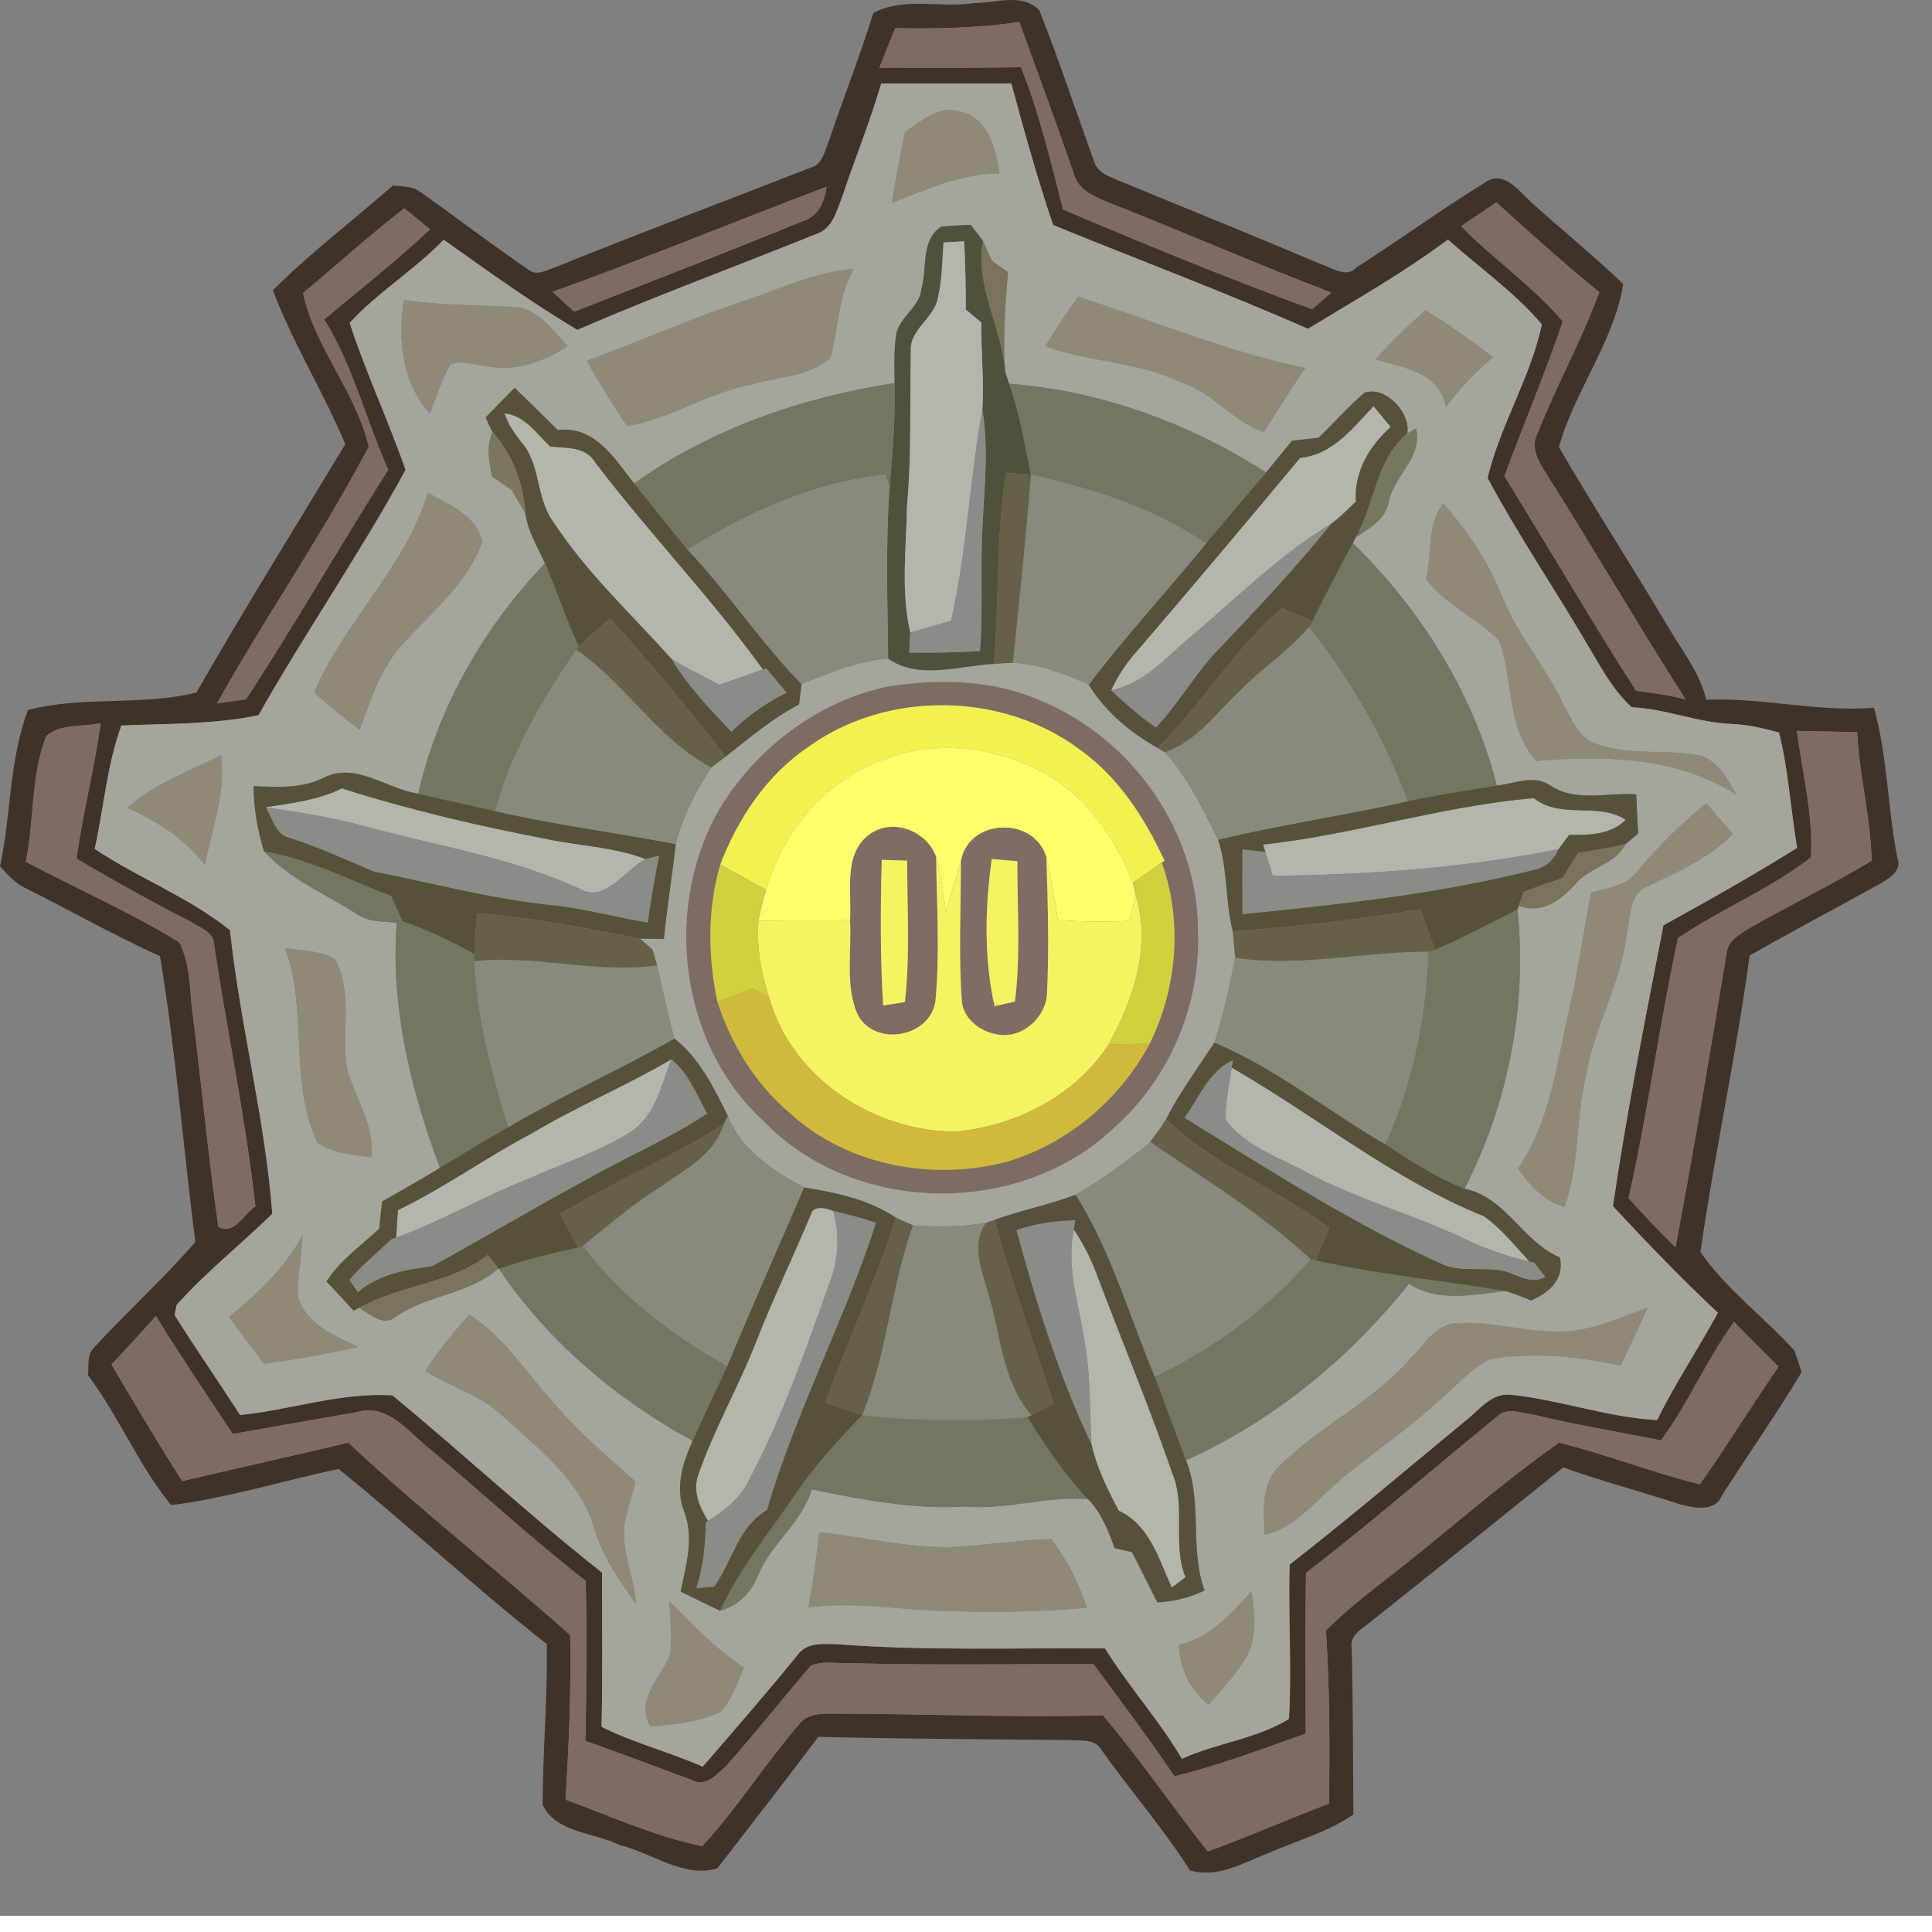 <ns0:svg xmlns:ns0="http://www.w3.org/2000/svg" version="1.1" id="Layer_1" x="0px" y="0px" width="256" height="256" viewBox="0 0 244.426 242.383" style="enable-background:new 0 0 244.426 242.383;" xml:space="preserve" preserveAspectRatio="xMinYMin meet">
<ns0:rect x="0" y="0" width="244.426" height="242.383" fill="#808080" stroke="none"/>
<ns0:style type="text/css">
	.st0{fill:#413228;}
	.st1{fill:#7C6C62;}
	.st2{fill:#A5A49D;}
	.st3{fill:#8F8A78;}
	.st4{fill:#524F3D;}
	.st5{fill:#B5B4AD;}
	.st6{fill:#78745B;}
	.st7{fill:#767463;}
	.st8{fill:#565239;}
	.st9{fill:#55513A;}
	.st10{fill:#8C8B85;}
	.st11{fill:#79765E;}
	.st12{fill:#7A765F;}
	.st13{fill:#8B897D;}
	.st14{fill:#656148;}
	.st15{fill:#F2F150;}
	.st16{fill:#FFFF6D;}
	.st17{fill:#7D6D62;}
	.st18{fill:#78745C;}
	.st19{fill:#F4F463;}
	.st20{fill:#D1D03E;}
	.st21{fill:#D1B93C;}
	.st22{fill:#55513D;}
	.st23{fill:#79755D;}
</ns0:style>
<ns0:g>
	<ns0:g id="_x23_413228ff">
		<ns0:path class="st0" d="M110.49,1.649c3.91-2.11,8.51-0.58,12.73-1.26c2.7,0.01,6.12-1.33,8.27,0.91c2.51,6.34,4.65,12.84,6.98,19.25    c0.36,1.15,1.53,1.65,2.55,2.09c9.04,3.71,18.09,7.39,27.09,11.19c1.08,0.44,2.47,1.13,3.47,0.03c5.45-3.49,10.69-7.31,16.2-10.71    c2.53-1.83,4.47,1.17,6.18,2.65c3.78,3.4,7.72,6.61,11.4,10.13c-1.18,7.33-6.16,13.53-8.14,20.63    c4.39,7.57,9.17,14.91,13.63,22.44c1.8,3.11,4.16,5.97,5.02,9.53c7.11-0.31,14.09,1.59,21.21,1.01    c1.75,6.21,1.71,12.77,2.99,19.09c0.53,1.36-0.87,2.37-1.85,2.97c-5.61,3.12-11.29,6.11-16.87,9.29    c-1.67,12.55-4.42,24.97-6.22,37.49c3.17,4.65,8.06,8.25,11.9,12.5c0.29,0.9,0.59,1.8,0.9,2.71c-3.17,5.3-6.73,10.37-10.06,15.57    c-0.87,2.16-3.46,1.63-5.24,1.18c-4.94-1.61-9.97-2.94-14.86-4.69c-8.03,6.46-16.06,12.93-24.13,19.34    c-1.11,0.99-2.96,1.74-2.63,3.56c0.17,7,0.16,14.01,0.21,21.02c-3.37,2.28-7.33,3.37-11.02,4.98c-3.09,1.21-6.23,3.1-9.65,2.08    c-3.38-5.32-7.55-10.09-11.19-15.23c-0.82-1.52-2.76-1.11-4.16-1.26c-10.56-0.1-21.12-0.15-31.68-0.4    c-4.18,5.6-8.5,11.1-12.77,16.63c-4.17,1.3-8.39-2-12.45-2.98c-3.19-1.6-7.96-1.48-9.65-5.06c0.02-6.78,0.63-13.55,0.53-20.33    c-9.03-7.08-17.43-14.94-26.34-22.16c-7.06,1.5-14.09,3.7-21.2,4.58c-4.1-5.04-6.61-11.22-10.51-16.44    c0.15-1.19-0.2-2.61,0.8-3.52c4.15-4.54,8.75-8.67,12.78-13.33c-1.54-12.04-2.48-24.2-4.47-36.16c-5.76-2.6-11.26-5.74-16.91-8.55    c-1.36-0.61-2.34-1.75-3.33-2.8c1.42-6.57,1.13-13.43,3.54-19.8c6.99-1.81,14.32-0.48,21.3-2.2    c6.07-10.59,12.54-20.96,18.84-31.42c-2.78-6.62-6.61-12.75-9.16-19.47c4.75-4.76,10.14-8.84,15.21-13.27    c1.17,0.18,2.51,0.05,3.5,0.86c4.53,3.2,8.93,6.6,13.52,9.72c1.07,1,2.42,0.11,3.56-0.26c10.73-4.33,21.57-8.4,32.36-12.61    c1.32-0.37,1.59-1.85,2.06-2.95C106.59,12.679,108.75,7.239,110.49,1.649 M113.26,3.559c-0.68,1.66-1.34,3.33-2,5    c5.96-0.01,11.94,0.05,17.91-0.06c2.32,5.81,3.77,11.95,5.32,18c10.41,4.43,20.89,8.74,31.52,12.62c0.8-0.71,1.61-1.4,2.43-2.1    c-9.27-3.54-18.36-7.52-27.59-11.16c-1.97-0.86-4.48-1.6-5.03-3.98c-2.23-6.39-4.54-12.75-6.86-19.1    C123.76,3.569,118.5,3.649,113.26,3.559 M111.49,10.559c-1.43,4.88-3.35,9.59-4.96,14.41c-0.69,1.73-1.22,3.98-3.22,4.62    c-10.07,4.08-20.3,7.82-30.27,12.15c-5.84-3.49-11.37-7.47-16.91-11.41c-3.68,3.83-8.3,6.61-11.89,10.52    c2.04,6.29,4.89,12.34,7.07,18.6c-5.77,10.58-12.67,20.54-18.61,31.04c-5.71,1.18-11.55,1.06-17.34,1.3    c-1.84,5.01-2.22,10.42-3.38,15.61c5.55,3.7,11.91,6.09,17.12,10.29c1.28,12.02,4.44,23.81,5.35,35.87    c-3.98,3.9-8.39,7.37-12.1,11.53c-0.07,0.32-0.2,0.96-0.26,1.28c2.67,4.27,5.56,8.41,8.29,12.65c6.44-0.65,12.73-2.88,19.26-2.49    c8.94,7.36,17.43,15.27,26.53,22.43c-0.01,6.5,0.08,13-0.06,19.51c4.11,2.07,8.59,3.18,12.79,5.04c4.07-4.7,8.15-9.39,12.07-14.21    c1.19-1.6,3.39-1.32,5.13-1.27c11.21,0.85,22.47,0.43,33.7,0.52c3,4.83,6.84,9.06,9.73,13.96c4.37-1.99,9.54-2.55,13.54-5.04    c0.38-6.5-0.11-13.02,0.09-19.53c7.53-5.87,14.81-12.06,22.18-18.14c1.73-1.3,3.25-3.57,5.69-3.35c6.27,0.61,12.3,2.87,18.62,3.21    c2.3-4.67,5.19-9.01,7.69-13.57c-4.61-4.32-8.98-8.87-13.28-13.48c1.74-11.91,4.09-23.74,6.39-35.55    c5.71-3.13,11.38-6.34,16.91-9.79c-0.82-4.85-1.09-9.81-2.29-14.59c-1.92-0.52-3.86-0.99-5.85-1.08    c-4.36-0.13-8.44-1.93-12.79-2.12c-2.53-2.32-4.08-5.41-5.82-8.3c-4.08-6.93-8.63-13.64-12.41-20.71    c1.59-6.67,5.45-12.73,6.87-19.42c-3.47-4.1-7.91-7.18-11.89-10.74c-5.61,4.2-11.73,7.66-17.71,11.29    c-10.62-4.68-21.5-8.74-32.23-13.13c-2.01-5.9-3.67-11.9-5.3-17.91C122.46,10.559,116.97,10.559,111.49,10.559 M69.9,36.919    c0.91,0.83,1.82,1.67,2.75,2.51c9.64-3.79,19.31-7.51,28.89-11.45c2.03-0.55,2.77-2.47,3.04-4.36    C93,28.009,81.55,32.739,69.9,36.919 M184.85,28.619c4.11,4.2,9.03,7.53,12.86,12.04c-2.23,6.61-4.96,13.04-7.38,19.58    c5.6,9.03,10.93,18.23,16.67,27.17c2.1,0.23,4.21,0.55,6.26,1.08c-6.03-9.38-11.61-19.06-17.59-28.48    c-0.94-1.52-2.13-3.33-1.16-5.14c2.37-6.07,5.59-11.78,7.82-17.91c-4.47-3.63-8.76-7.48-13.01-11.36    C187.82,26.609,186.33,27.609,184.85,28.619 M38.35,37.079c1.39,6.76,6.73,12.6,8.3,19.43c-5.85,11.13-13.07,21.52-19.21,32.5    c0.92-0.14,2.77-0.4,3.69-0.54c6.23-9.53,11.88-19.42,17.99-29.04c-2.82-6.28-4.45-13.14-8.1-19.02    c4.49-3.77,9.13-7.37,13.39-11.4c-1.09-0.89-2.17-1.77-3.26-2.66C46.76,29.769,42.6,33.479,38.35,37.079 M5.85,93.119    c-1.99,5.06-1.48,10.64-2.59,15.9c6.44,3.43,13.18,6.36,19.39,10.18c1.57,2.87,1.28,6.29,1.77,9.43    c1.11,8.86,1.93,17.76,3.21,26.59c2.03,1.08,3.23-1.66,4.68-2.6c-1.22-11.09-3.57-22.04-5.22-33.08    c-0.01-1.63-1.78-2.14-2.88-2.88c-4.92-2.53-9.76-5.2-14.52-8.02c0.77-5.76,2.27-11.38,3.04-17.14    C10.47,91.979,7.66,91.539,5.85,93.119 M227.33,92.469c0.69,5.3,2.09,10.63,1.78,16c-5.17,4.03-11.41,6.53-16.83,10.24    c-2.35,10.9-3.79,21.99-6.24,32.87c1.9,2.14,3.89,4.21,5.93,6.22c2.35-12.36,4.4-24.78,6.47-37.2c0.12-1.52,1.55-2.34,2.71-3.07    c5.16-2.97,10.54-5.56,15.64-8.63c-0.12-5.45-1.57-10.81-1.83-16.27C232.41,92.569,229.87,92.519,227.33,92.469 M14.11,172.629    c2.91,4.96,5.85,9.9,8.94,14.75c7-1.64,14.02-3.21,21.03-4.86c9.02,8.49,18.83,16.09,28.06,24.35c0.13,6.95-0.16,13.89-0.59,20.81    c5.7,2.08,11.36,4.69,17.3,5.88c4.41-4.78,7.9-10.34,12.13-15.27c0.94-1.36,2.63-1.53,4.15-1.49c11.47,0,22.94,0.52,34.41,0.21    c4.68,5.54,8.78,11.54,13.26,17.23c5.17-1.89,10.2-4.11,15.35-6.06c0.07-7.3,0.09-14.62-0.4-21.91c2.35-2.33,4.93-4.4,7.54-6.43    c7.39-5.67,14.33-11.99,21.96-17.32c6.01,1.49,11.8,3.78,17.82,5.27c3.42-4.9,6.56-9.98,9.95-14.89c-1.9-1.86-3.78-3.75-5.63-5.66    c-3.49,4.75-5.75,10.26-9.26,15c-5.44-1.11-10.92-2-16.32-3.31c-1.37-0.16-3.04-0.87-4.23,0.14    c-8.13,6.62-16.04,13.53-24.35,19.92c-0.12,6.78-0.03,13.56-0.04,20.34c-5.48,1.94-10.95,4-16.6,5.41    c-3.26-4.85-6.79-9.5-10.24-14.2c-10.4-0.03-20.81,0.17-31.21-0.14c-1.52,0.06-3.14-0.28-4.57,0.33    c-3.56,4.18-6.98,8.49-10.62,12.6c-1.15,1.05-2.59,2.81-4.33,1.91c-4.51-1.68-9.02-3.39-13.56-4.98    c0.12-6.75,0.23-13.51,0.03-20.27c-6.8-5.27-13.11-11.15-19.71-16.66c-2.69-2.13-5.33-5.86-9.24-4.67    c-5.23,0.92-10.46,1.82-15.69,2.76c-3.29-4.94-6.61-9.87-9.73-14.92C17.88,168.569,16.01,170.609,14.11,172.629z" />
	</ns0:g>
	<ns0:g id="_x23_7c6c62ff">
		<ns0:path class="st1" d="M113.26,3.559c5.24,0.09,10.5,0.01,15.7-0.78c2.32,6.35,4.63,12.71,6.86,19.1c0.55,2.38,3.06,3.12,5.03,3.98    c9.23,3.64,18.32,7.62,27.59,11.16c-0.82,0.7-1.63,1.39-2.43,2.1c-10.63-3.88-21.11-8.19-31.52-12.62c-1.55-6.05-3-12.19-5.32-18    c-5.97,0.11-11.95,0.05-17.91,0.06C111.92,6.889,112.58,5.219,113.26,3.559z" />
		<ns0:path class="st1" d="M69.9,36.919c11.65-4.18,23.1-8.91,34.68-13.3c-0.27,1.89-1.01,3.81-3.04,4.36    c-9.58,3.94-19.25,7.66-28.89,11.45C71.72,38.589,70.81,37.749,69.9,36.919z" />
		<ns0:path class="st1" d="M184.85,28.619c1.48-1.01,2.97-2.01,4.47-3.02c4.25,3.88,8.54,7.73,13.01,11.36    c-2.23,6.13-5.45,11.84-7.82,17.91c-0.97,1.81,0.22,3.62,1.16,5.14c5.98,9.42,11.56,19.1,17.59,28.48    c-2.05-0.53-4.16-0.85-6.26-1.08c-5.74-8.94-11.07-18.14-16.67-27.17c2.42-6.54,5.15-12.97,7.38-19.58    C193.88,36.149,188.96,32.819,184.85,28.619z" />
		<ns0:path class="st1" d="M38.35,37.079c4.25-3.6,8.41-7.31,12.8-10.73c1.09,0.89,2.17,1.77,3.26,2.66c-4.26,4.03-8.9,7.63-13.39,11.4    c3.65,5.88,5.28,12.74,8.1,19.02c-6.11,9.62-11.76,19.51-17.99,29.04c-0.92,0.14-2.77,0.4-3.69,0.54    c6.14-10.98,13.36-21.37,19.21-32.5C45.08,49.679,39.74,43.839,38.35,37.079z" />
		<ns0:path class="st1" d="M112.43,86.829c6.5-1,13.42-0.84,19.5,1.93c11.36,4.77,19.63,16.5,19.63,28.93    c0.4,9.27-3.5,18.57-10.39,24.79c-11.89,11.5-32.85,11.37-44.44-0.51c-10.98-9.98-12.96-27.71-5.34-40.25    C96.15,94.309,103.73,88.619,112.43,86.829 M102.18,94.549c-5.22,3.57-8.81,8.99-11.06,14.82c-1.64,5.64-1.57,11.66-0.36,17.38    c1.76,5.42,4.83,10.43,9.22,14.12c7.32,6.67,18.14,8.61,27.57,6.06c7.65-2.32,14.14-7.85,17.9-14.87    c3.47-7.03,4.2-15.52,1.53-22.93l0.35-0.24c-2.47-5.33-5.72-10.42-10.54-13.93C126.94,87.479,112.19,87.279,102.18,94.549z" />
		<ns0:path class="st1" d="M5.85,93.119c1.81-1.58,4.62-1.14,6.88-1.62c-0.77,5.76-2.27,11.38-3.04,17.14c4.76,2.82,9.6,5.49,14.52,8.02    c1.1,0.74,2.87,1.25,2.88,2.88c1.65,11.04,4,21.99,5.22,33.08c-1.45,0.94-2.65,3.68-4.68,2.6c-1.28-8.83-2.1-17.73-3.21-26.59    c-0.49-3.14-0.2-6.56-1.77-9.43c-6.21-3.82-12.95-6.75-19.39-10.18C4.37,103.759,3.86,98.179,5.85,93.119z" />
		<ns0:path class="st1" d="M227.33,92.469c2.54,0.05,5.08,0.1,7.63,0.16c0.26,5.46,1.71,10.82,1.83,16.27    c-5.1,3.07-10.48,5.66-15.64,8.63c-1.16,0.73-2.59,1.55-2.71,3.07c-2.07,12.42-4.12,24.84-6.47,37.2    c-2.04-2.01-4.03-4.08-5.93-6.22c2.45-10.88,3.89-21.97,6.24-32.87c5.42-3.71,11.66-6.21,16.83-10.24    C229.42,103.099,228.02,97.769,227.33,92.469z" />
		<ns0:path class="st1" d="M110.13,105.469c2.94-2,7.12-0.32,8.3,2.92c0.07,6.09,0.49,12.21-0.09,18.27c-0.69,4.63-7.69,5.82-9.85,1.68    c-1.6-3.74-0.71-7.97-0.95-11.92C107.8,112.759,106.6,107.919,110.13,105.469 M111.55,108.779c-0.16,6.14-0.2,12.29,0.18,18.43    c0.69-0.11,2.07-0.32,2.76-0.43c0.66-5.93,0.28-11.94,0.28-17.9C113.69,108.839,112.61,108.809,111.55,108.779z" />
		<ns0:path class="st1" d="M14.11,172.629c1.9-2.02,3.77-4.06,5.61-6.13c3.12,5.05,6.44,9.98,9.73,14.92    c5.23-0.94,10.46-1.84,15.69-2.76c3.91-1.19,6.55,2.54,9.24,4.67c6.6,5.51,12.91,11.39,19.71,16.66    c0.2,6.76,0.09,13.52-0.03,20.27c4.54,1.59,9.05,3.3,13.56,4.98c1.74,0.9,3.18-0.86,4.33-1.91c3.64-4.11,7.06-8.42,10.62-12.6    c1.43-0.61,3.05-0.27,4.57-0.33c10.4,0.31,20.81,0.11,31.21,0.14c3.45,4.7,6.98,9.35,10.24,14.2c5.65-1.41,11.12-3.47,16.6-5.41    c0.01-6.78-0.08-13.56,0.04-20.34c8.31-6.39,16.22-13.3,24.35-19.92c1.19-1.01,2.86-0.3,4.23-0.14c5.4,1.31,10.88,2.2,16.32,3.31    c3.51-4.74,5.77-10.25,9.26-15c1.85,1.91,3.73,3.8,5.63,5.66c-3.39,4.91-6.53,9.99-9.95,14.89c-6.02-1.49-11.81-3.78-17.82-5.27    c-7.63,5.33-14.57,11.65-21.96,17.32c-2.61,2.03-5.19,4.1-7.54,6.43c0.49,7.29,0.47,14.61,0.4,21.91    c-5.15,1.95-10.18,4.17-15.35,6.06c-4.48-5.69-8.58-11.69-13.26-17.23c-11.47,0.31-22.94-0.21-34.41-0.21    c-1.52-0.04-3.21,0.13-4.15,1.49c-4.23,4.93-7.72,10.49-12.13,15.27c-5.94-1.19-11.6-3.8-17.3-5.88    c0.43-6.92,0.72-13.86,0.59-20.81c-9.23-8.26-19.04-15.86-28.06-24.35c-7.01,1.65-14.03,3.22-21.03,4.86    C19.96,182.529,17.02,177.589,14.11,172.629z" />
	</ns0:g>
	<ns0:g id="_x23_a5a49dff">
		<ns0:path class="st2" d="M111.49,10.559c5.48,0,10.97,0,16.45,0c1.63,6.01,3.29,12.01,5.3,17.91c10.73,4.39,21.61,8.45,32.23,13.13    c5.98-3.63,12.1-7.09,17.71-11.29c3.98,3.56,8.42,6.64,11.89,10.74c-1.42,6.69-5.28,12.75-6.87,19.42    c3.78,7.07,8.33,13.78,12.41,20.71c1.74,2.89,3.29,5.98,5.82,8.3c4.35,0.19,8.43,1.99,12.79,2.12c1.99,0.09,3.93,0.56,5.85,1.08    c1.2,4.78,1.47,9.74,2.29,14.59c-5.53,3.45-11.2,6.66-16.91,9.79c-2.3,11.81-4.65,23.64-6.39,35.55    c4.3,4.61,8.67,9.16,13.28,13.48c-2.5,4.56-5.39,8.9-7.69,13.57c-6.32-0.34-12.35-2.6-18.62-3.21c-2.44-0.22-3.96,2.05-5.69,3.35    c-7.37,6.08-14.65,12.27-22.18,18.14c-0.2,6.51,0.29,13.03-0.09,19.53c-4,2.49-9.17,3.05-13.54,5.04    c-2.89-4.9-6.73-9.13-9.73-13.96c-11.23-0.09-22.49,0.33-33.7-0.52c-1.74-0.05-3.94-0.33-5.13,1.27c-3.92,4.82-8,9.51-12.07,14.21    c-4.2-1.86-8.68-2.97-12.79-5.04c0.14-6.51,0.05-13.01,0.06-19.51c-9.1-7.16-17.59-15.07-26.53-22.43    c-6.53-0.39-12.82,1.84-19.26,2.49c-2.73-4.24-5.62-8.38-8.29-12.65c0.06-0.32,0.19-0.96,0.26-1.28    c3.71-4.16,8.12-7.63,12.1-11.53c-0.91-12.06-4.07-23.85-5.35-35.87c-5.21-4.2-11.57-6.59-17.12-10.29    c1.16-5.19,1.54-10.6,3.38-15.61c5.79-0.24,11.63-0.12,17.34-1.3c5.94-10.5,12.84-20.46,18.61-31.04    c-2.18-6.26-5.03-12.31-7.07-18.6c3.59-3.91,8.21-6.69,11.89-10.52c5.54,3.94,11.07,7.92,16.91,11.41    c9.97-4.33,20.2-8.07,30.27-12.15c2-0.64,2.53-2.89,3.22-4.62C108.14,20.149,110.06,15.439,111.49,10.559 M114.49,16.699    c-0.6,2.97-1.18,5.94-1.65,8.94c4.41-1.62,8.79-3.75,13.6-3.68c-0.39-3.1-1.43-7.02-4.93-7.83    C118.82,13.199,116.57,15.359,114.49,16.699 M116.58,36.539c-0.23,2.44-3.03,3.64-3.24,6.09c-0.26,1.93-0.17,3.88-0.16,5.83    c-11.74,1.81-23.24,5.77-32.96,12.71c-2.47-3.17-4.96-7.33-9.65-6.76c-1.82-1.79-3.63-3.59-5.46-5.35    c-1.23,1.25-2.44,2.5-3.67,3.74c0.25,0.62,0.54,1.24,0.87,1.85c-0.82,1.83-0.45,3.77-0.06,5.64c0.83,0.56,1.66,1.13,2.49,1.7    c0.57,0.99,1.14,1.97,1.73,2.95c0.29,2.29,1.56,4.26,2.48,6.32c-7.72,8.05-13.57,18.26-16.04,29.16    c-3.96-0.59-7.86-4.04-11.88-2.06c-2.78,1.42-5.93,1.24-8.95,1.09c0.01,2.81,0.5,5.58,1.32,8.26c3.26,3.56,7.8,5.39,11.79,7.96    c1.44,1.05,3.31,0.85,5,1.09c-0.8,10.63,1.77,21.1,5.46,30.99c-2.41,1.47-4.85,2.88-7.31,4.26c-0.13,1.14-0.25,2.28-0.36,3.43    c-2.28,2.17-4.97,3.98-6.67,6.69c1.15,1.22,2.28,2.44,3.42,3.68c0.18-0.09,0.56-0.27,0.74-0.36c1.26,0.81,3.01,2.41,4.55,1.18    c3.99-2.83,9.28-2.84,13.05-6.15l0.04,0.05c6.18,9.15,14.85,16.5,24.52,21.77c-1.27,2.76-2.23,5.92-1.09,8.89    c1.31,3.33,0.26,6.83-0.43,10.17c1.65,0.83,3.32,1.63,4.99,2.43c2.29-0.63,3.95-2.29,4.81-4.49c1.65-4.03,5.53-6.64,6.8-10.86    c6.41,1.3,12.87,2.56,19.45,2.16c5.22,0.48,10.29-1.41,15.51-0.91c1.67,1.71,2.55,3.96,3.34,6.17c0.55,0.13,1.66,0.38,2.21,0.51    c1.07,2.12,2.14,4.24,3.2,6.36c2.07-0.12,4.1-0.59,5.97-1.51c-1.92-5.36-0.23-11.23-2.34-16.47c11.09-5,20.63-12.87,28.21-22.33    c3.69,2.4,8.15,1.36,12.22,0.92c1.09,0.3,2.15,0.75,3.21,1.19c2.33-1,4.25-2.68,3.66-5.45c-4.72-1.96-6.8-7.62-12.07-8.68    c5.56-10.8,7.97-23.24,6.7-35.34l0.16-0.46c2.94,1.11,5.32-0.72,7.2-2.78c1.77-2.12,5.06-2.45,6.31-5.03    c0.4-0.33,1.2-0.99,1.6-1.32c-0.1-1.66-0.18-3.32-0.24-4.97c-3.57-0.27-7.57,1.01-10.77-1.06c-2.09-1.52-4.59-0.3-6.87-0.05    c-2.94-11.67-9.64-22.3-18.21-30.68c0.09-0.19,0.28-0.55,0.37-0.73c1.77-1.14,3.82-2.32,4.2-4.59c0.7-3.32,4.27-5.51,3.43-9.2    l-1.12,0.65c0.47-2.58-2.69-6.03-5.39-5.17c-2.08,1.76-3.86,3.83-5.83,5.71c-1.13,0.12-2.25,0.25-3.36,0.38    c-1.1,1.33-2.19,2.67-3.28,4.01c-9.74-6.25-20.96-10.35-32.52-11.23c-0.13-0.38-0.37-1.13-0.49-1.51    c-0.29-4.2-0.01-8.41,0.36-12.59c-0.51-0.36-1.53-1.08-2.04-1.45c-0.37-0.83-0.75-1.67-1.12-2.5c-0.39-0.5-1.16-1.52-1.55-2.03    c-1.26,0.03-2.5,0.1-3.73,0.22C116.45,30.339,117.34,33.939,116.58,36.539 M93.85,38.179c-6.65,2.18-13.03,5.06-19.6,7.47    c1.56,2.83,3.27,5.57,5.08,8.25c5.55-0.96,10.33-4.24,15.86-5.28c3.29-0.98,7.19-0.94,9.86-3.33c1.02-3.74,0.97-7.8,2.97-11.27    C103.03,34.419,98.52,36.619,93.85,38.179 M51.07,37.969c-0.74,5.03-0.22,10.42,3.31,14.37c0.8-2.07,1.47-4.21,2.54-6.17    c1.34-0.72,2.93,0.03,4.37,0.08c3.68,0.91,7.46-0.44,10.52-2.46c-1.88-2-3.7-4.74-6.69-4.96    C60.43,38.599,55.73,38.629,51.07,37.969 M136.39,37.529c-1.47,2.04-2.85,4.14-4.13,6.29c5.56,2.04,11.7,1.88,17.09,4.55    c4.06,1.21,6.59,5,10.57,6.31c1.66-2.76,3.42-5.45,5.22-8.12C155.26,44.509,145.96,40.599,136.39,37.529 M174.01,45.479    c3.58,1.01,8.05,1.62,8.93,5.99c1.74-2.32,3.75-4.43,5.97-6.29c-2.76-2.11-5.61-4.11-8.58-5.92    C178.12,41.219,176,43.289,174.01,45.479 M39.75,87.619c1.83,1.65,3.74,3.22,5.73,4.69c1.48-3.77,2.65-7.82,5.49-10.85    c3.65-4.03,8.16-7.61,10.05-12.91c-0.71-3.35-4.24-4.7-6.9-6.22C51.29,71.839,43.54,78.599,39.75,87.619 M180.41,73.259    c2.48,3.31,6.46,4.91,9.28,7.83c1.78,5,0.88,10.89,4.63,15.19c8.52-0.75,17.94-0.53,25.34,4.26c-1.09-1.99-2.28-4.27-4.62-4.98    c-4.4-0.81-9.04,0.09-13.29-1.51c-2.19-0.83-2.96-3.25-4.05-5.1c-2.18-4.68-5.69-8.59-7.61-13.4c-1.75-4.36-4.35-8.34-7.49-11.82    C180.49,66.219,181.19,70.169,180.41,73.259 M16.1,102.209c3.76,1.68,7.29,3.9,9.83,7.22c0.86-4.61,2.7-9.12,2.03-13.89    C23.93,97.599,19.52,99.139,16.1,102.209 M207,110.399c-1.34,1.8-3.74,1.92-5.7,2.55c-0.97,4.9-1.62,9.86-2.76,14.73    c-1.62,6.86-2.35,14.19-6.48,20.13c1.43,2.18,3.27,4.14,5.87,4.85c1.95-5.37,1.39-11.21,2.74-16.71    c1.05-6.07,4.37-11.49,5.1-17.63c0.53-2.2,0.22-5.3,2.81-6.24c3.77-1.82,7.67-3.53,10.65-6.58c-1.13-1.29-2.25-2.58-3.36-3.86    C212.62,104.249,209.67,107.199,207,110.399 M36.04,119.919c2.99,7.96,0.45,16.93,4.14,24.69c1.99,1.34,4.47,1.5,6.79,1.8    c0.51-4.19-2.24-7.66-3.13-11.56c-0.59-4.47,0.77-9.27-1.41-13.46C40.56,120.189,38.16,120.329,36.04,119.919 M28.99,166.579    c1.41,2.02,2.89,4.01,4.42,5.95c3.99-0.51,7.96-1.24,11.89-2.12c-2.98-1.47-6.71-2.88-7.61-6.48c-0.04-2.56,0.45-5.09,0.6-7.64    C36,160.399,32.64,163.679,28.99,166.579 M197.17,168.459c-4.37,0.05-8.63-1.37-12.99-1.05c-2.65,0.16-4,2.8-5.73,4.43    c-4.68,5.49-11.46,8.51-16.52,13.58c-2.43,2.21-2.06,5.79-1.92,8.76c2.86-0.69,5.04-2.71,7.09-4.7    c4.59-4.47,10.12-7.82,14.83-12.16c2.15-1.82,4.02-4.1,6.59-5.35c5.46-0.92,11.11-0.39,16.51,0.8c1.16-2.44,2.31-4.88,3.43-7.34    C204.8,166.749,201.15,168.529,197.17,168.459 M53.8,173.439c3.19,2.08,7.07,3.04,9.84,5.75c4.52,4.14,9.88,8.16,11.6,14.34    c1.05,3.48,3.17,6.47,5.22,9.43c-0.21-3.77-2.32-7.48-1.2-11.26c0.33-1.42,0.75-2.82,1.17-4.21c-3.51-3.2-7.21-6.22-10.26-9.89    c-3.57-3.79-6.3-8.48-10.81-11.27C57.36,168.579,55.43,170.909,53.8,173.439 M103.66,193.869c-0.37,3.18-0.8,6.35-1.38,9.49    c5.95-0.8,11.89,0.39,17.86,0.46c5.78,0.23,11.57,0.08,17.34-0.41c-0.94-3.18-2.55-6.08-4.51-8.74    c-3.61,0.21-7.19,0.63-10.79,0.95C115.94,196.179,109.82,194.469,103.66,193.869 M149.13,208.079c0.14,2.99,1.4,5.73,3.77,7.59    c1.76-2.05,3.68-4.01,4.97-6.4c1.17-2.47,0.88-5.31,0.46-7.93C155.73,204.179,153.09,207.229,149.13,208.079 M84.8,209.299    c-1.2,2.98-4.44,5.71-2.53,9.15c3-0.3,6.11-0.55,8.88-1.87c1.49-1.55,2.1-3.68,2.96-5.6c-3.54-2.34-6.48-5.42-9.43-8.44    C84.79,204.779,85.06,207.039,84.8,209.299z" />
		<ns0:path class="st2" d="M101.41,86.549c3.53-1.41,7.1-2.95,10.96-3.22c3.94,2.73,8.98,0.87,13.38,0.67c0.79-0.07,1.58-0.12,2.39-0.14    c3.36,0.18,6.56,1.37,9.6,2.77c2.11,3.43,5.24,6.03,8.72,8l0.88,0.54c2.96,3.2,4.82,7.21,6.76,11.07    c1.26,3.73,0.88,7.77,1.86,11.58c0.08,0.84,0.24,2.51,0.31,3.35c-0.72,3.61-1.52,7.22-2.62,10.73c-2.1,3.2-4.39,6.28-6.12,9.69    c-0.62,0.99-1.31,1.94-2.01,2.87c-2.94,2.5-6.11,4.74-9.44,6.7c-3.34,1.26-6.86,1.94-10.22,3.16l-1.1,0.37    c-3.06,0.54-6.18,0.56-9.26,0.33c-0.53-0.24-1.61-0.72-2.15-0.96c-3.47-2.33-7.56-3.17-11.62-3.83c-3.89-2.11-7.95-4.73-9.64-9.04    c-1.78-3.56-3.56-7.28-6.76-9.8c-0.85-3.06-1.45-6.17-2.2-9.25c-0.14-0.5-0.43-1.49-0.57-1.99c-0.4-0.35-1.19-1.04-1.59-1.39    c0.75,0.01,2.26,0.03,3.02,0.03c0.41-4.01,1.04-8,1.51-12c0.85-3.49,2.58-6.68,4.49-9.69c0.45-0.35,1.36-1.03,1.81-1.37    c3-2.34,5.89-4.85,9.29-6.6C101.17,88.479,101.33,87.199,101.41,86.549 M112.43,86.829c-8.7,1.79-16.28,7.48-21.04,14.89    c-7.62,12.54-5.64,30.27,5.34,40.25c11.59,11.88,32.55,12.01,44.44,0.51c6.89-6.22,10.79-15.52,10.39-24.79    c0-12.43-8.27-24.16-19.63-28.93C125.85,85.989,118.93,85.829,112.43,86.829z" />
	</ns0:g>
	<ns0:g id="_x23_8f8a78ff">
		<ns0:path class="st3" d="M114.49,16.699c2.08-1.34,4.33-3.5,7.02-2.57c3.5,0.81,4.54,4.73,4.93,7.83c-4.81-0.07-9.19,2.06-13.6,3.68    C113.31,22.639,113.89,19.669,114.49,16.699z" />
		<ns0:path class="st3" d="M93.85,38.179c4.67-1.56,9.18-3.76,14.17-4.16c-2,3.47-1.95,7.53-2.97,11.27c-2.67,2.39-6.57,2.35-9.86,3.33    c-5.53,1.04-10.31,4.32-15.86,5.28c-1.81-2.68-3.52-5.42-5.08-8.25C80.82,43.239,87.2,40.359,93.85,38.179z" />
		<ns0:path class="st3" d="M51.07,37.969c4.66,0.66,9.36,0.63,14.05,0.86c2.99,0.22,4.81,2.96,6.69,4.96    c-3.06,2.02-6.84,3.37-10.52,2.46c-1.44-0.05-3.03-0.8-4.37-0.08c-1.07,1.96-1.74,4.1-2.54,6.17    C50.85,48.389,50.33,42.999,51.07,37.969z" />
		<ns0:path class="st3" d="M136.39,37.529c9.57,3.07,18.87,6.98,28.75,9.03c-1.8,2.67-3.56,5.36-5.22,8.12    c-3.98-1.31-6.51-5.1-10.57-6.31c-5.39-2.67-11.53-2.51-17.09-4.55C133.54,41.669,134.92,39.569,136.39,37.529z" />
		<ns0:path class="st3" d="M174.01,45.479c1.99-2.19,4.11-4.26,6.32-6.22c2.97,1.81,5.82,3.81,8.58,5.92c-2.22,1.86-4.23,3.97-5.97,6.29    C182.06,47.099,177.59,46.489,174.01,45.479z" />
		<ns0:path class="st3" d="M39.75,87.619c3.79-9.02,11.54-15.78,14.37-25.29c2.66,1.52,6.19,2.87,6.9,6.22    c-1.89,5.3-6.4,8.88-10.05,12.91c-2.84,3.03-4.01,7.08-5.49,10.85C43.49,90.839,41.58,89.269,39.75,87.619z" />
		<ns0:path class="st3" d="M180.41,73.259c0.78-3.09,0.08-7.04,2.19-9.53c3.14,3.48,5.74,7.46,7.49,11.82c1.92,4.81,5.43,8.72,7.61,13.4    c1.09,1.85,1.86,4.27,4.05,5.1c4.25,1.6,8.89,0.7,13.29,1.51c2.34,0.71,3.53,2.99,4.62,4.98c-7.4-4.79-16.82-5.01-25.34-4.26    c-3.75-4.3-2.85-10.19-4.63-15.19C186.87,78.169,182.89,76.569,180.41,73.259z" />
		<ns0:path class="st3" d="M16.1,102.209c3.42-3.07,7.83-4.61,11.86-6.67c0.67,4.77-1.17,9.28-2.03,13.89    C23.39,106.109,19.86,103.889,16.1,102.209z" />
		<ns0:path class="st3" d="M207,110.399c2.67-3.2,5.62-6.15,8.87-8.76c1.11,1.28,2.23,2.57,3.36,3.86c-2.98,3.05-6.88,4.76-10.65,6.58    c-2.59,0.94-2.28,4.04-2.81,6.24c-0.73,6.14-4.05,11.56-5.1,17.63c-1.35,5.5-0.79,11.34-2.74,16.71c-2.6-0.71-4.44-2.67-5.87-4.85    c4.13-5.94,4.86-13.27,6.48-20.13c1.14-4.87,1.79-9.83,2.76-14.73C203.26,112.319,205.66,112.199,207,110.399z" />
		<ns0:path class="st3" d="M36.04,119.919c2.12,0.41,4.52,0.27,6.39,1.47c2.18,4.19,0.82,8.99,1.41,13.46c0.89,3.9,3.64,7.37,3.13,11.56    c-2.32-0.3-4.8-0.46-6.79-1.8C36.49,136.849,39.03,127.879,36.04,119.919z" />
		<ns0:path class="st3" d="M28.99,166.579c3.65-2.9,7.01-6.18,9.3-10.29c-0.15,2.55-0.64,5.08-0.6,7.64c0.9,3.6,4.63,5.01,7.61,6.48    c-3.93,0.88-7.9,1.61-11.89,2.12C31.88,170.589,30.4,168.599,28.99,166.579z" />
		<ns0:path class="st3" d="M197.17,168.459c3.98,0.07,7.63-1.71,11.29-3.03c-1.12,2.46-2.27,4.9-3.43,7.34    c-5.4-1.19-11.05-1.72-16.51-0.8c-2.57,1.25-4.44,3.53-6.59,5.35c-4.71,4.34-10.24,7.69-14.83,12.16    c-2.05,1.99-4.23,4.01-7.09,4.7c-0.14-2.97-0.51-6.55,1.92-8.76c5.06-5.07,11.84-8.09,16.52-13.58c1.73-1.63,3.08-4.27,5.73-4.43    C188.54,167.089,192.8,168.509,197.17,168.459z" />
		<ns0:path class="st3" d="M53.8,173.439c1.63-2.53,3.56-4.86,5.56-7.11c4.51,2.79,7.24,7.48,10.81,11.27    c3.05,3.67,6.75,6.69,10.26,9.89c-0.42,1.39-0.84,2.79-1.17,4.21c-1.12,3.78,0.99,7.49,1.2,11.26c-2.05-2.96-4.17-5.95-5.22-9.43    c-1.72-6.18-7.08-10.2-11.6-14.34C60.87,176.479,56.99,175.519,53.8,173.439z" />
		<ns0:path class="st3" d="M103.66,193.869c6.16,0.6,12.28,2.31,18.52,1.75c3.6-0.32,7.18-0.74,10.79-0.95    c1.96,2.66,3.57,5.56,4.51,8.74c-5.77,0.49-11.56,0.64-17.34,0.41c-5.97-0.07-11.91-1.26-17.86-0.46    C102.86,200.219,103.29,197.049,103.66,193.869z" />
		<ns0:path class="st3" d="M149.13,208.079c3.96-0.85,6.6-3.9,9.2-6.74c0.42,2.62,0.71,5.46-0.46,7.93c-1.29,2.39-3.21,4.35-4.97,6.4    C150.53,213.809,149.27,211.069,149.13,208.079z" />
		<ns0:path class="st3" d="M84.8,209.299c0.26-2.26-0.01-4.52-0.12-6.76c2.95,3.02,5.89,6.1,9.43,8.44c-0.86,1.92-1.47,4.05-2.96,5.6    c-2.77,1.32-5.88,1.57-8.88,1.87C80.36,215.009,83.6,212.279,84.8,209.299z" />
	</ns0:g>
	<ns0:g id="_x23_524f3dff">
		<ns0:path class="st4" d="M116.58,36.539c0.76-2.6-0.13-6.2,2.51-7.86c1.23-0.12,2.47-0.19,3.73-0.22c0.39,0.51,1.16,1.53,1.55,2.03    c-1.06,5.78,2.39,10.88,2.8,16.54c0.12,0.38,0.36,1.13,0.49,1.51c1.36,3.72,1.97,7.64,2.77,11.51c-1.06-0.09-2.12-0.17-3.16-0.25    c-1.25,8.01-0.86,16.14-1.52,24.2c-4.4,0.2-9.44,2.06-13.38-0.67c-0.09-7.24-0.34-14.49,0.18-21.73    c0.39-4.37,0.73-8.75,0.63-13.14c-0.01-1.95-0.1-3.9,0.16-5.83C113.55,40.179,116.35,38.979,116.58,36.539 M119.37,30.669    c-0.18,2.36-0.17,4.75-0.72,7.06c-0.49,2.57-3.6,3.94-3.42,6.72c-0.14,6.51,0.11,13.04-0.48,19.55    c-0.09,5.33-0.8,10.76,0.41,16.02c-0.04,0.63-0.1,1.9-0.14,2.54c2.99,0.05,5.98-0.01,8.96-0.19c0.42-5.25,0.02-10.51,0.32-15.77    c0.23-4.91,0.81-9.86-0.02-14.75c0.25-3.67-0.19-7.36-0.12-11.04c-0.49-0.41-1.47-1.24-1.97-1.65c0-2.88-0.06-5.76-0.21-8.63    C121.33,30.569,120.02,30.639,119.37,30.669z" />
	</ns0:g>
	<ns0:g id="_x23_b5b4adff">
		<ns0:path class="st5" d="M119.37,30.669c0.65-0.03,1.96-0.1,2.61-0.14c0.15,2.87,0.21,5.75,0.21,8.63c0.5,0.41,1.48,1.24,1.97,1.65    c-0.07,3.68,0.37,7.37,0.12,11.04c-1.61,8.86-1.94,17.9-3.96,26.69c-1.72,0.49-3.45,0.98-5.16,1.48    c-1.21-5.26-0.5-10.69-0.41-16.02c0.59-6.51,0.34-13.04,0.48-19.55c-0.18-2.78,2.93-4.15,3.42-6.72    C119.2,35.419,119.19,33.029,119.37,30.669z" />
		<ns0:path class="st5" d="M164.48,57.929c4.1-0.41,6.68-3.76,9.29-6.55c0.72,0.88,1.44,1.76,2.18,2.64c-2.72,2.44-4.66,5.67-4.41,9.44    c-1.03,0.97-2,2.01-3.15,2.82c-6.44,3.88-11.78,9.23-17.49,14.05c-3.2,2.63-6.05,6.16-10.32,6.99c0.86-1.86,1.99-3.57,3.38-5.08    C150.86,74.189,157.69,66.089,164.48,57.929z" />
		<ns0:path class="st5" d="M63.83,52.299c2.56,0.26,4.05,2.55,5.77,4.19c1.99,0.22,4.48-0.04,5.68,1.98    c6.8,8.97,14.67,17.08,21.24,26.23c-1.84,0.64-3.67,1.28-5.5,1.93c-2.03-1.05-4.08-2.08-6.04-3.24    c-5.12-5.7-10.84-10.99-15.05-17.46c-2.16-3.01-1.5-7.21-4-10.02C65.07,54.809,64.26,53.649,63.83,52.299z" />
		<ns0:path class="st5" d="M33.6,102.129c3.28-0.53,6.63-0.88,9.65-2.39c8.57,2.73,17.34,4.77,26.17,6.46    c4.08,0.84,8.34,0.97,12.26,2.49c-2.7,1.34-5.08,5.67-8.41,3.73c-8.61-3.97-18.03-5.39-27.09-7.88    C42.05,103.409,37.82,102.759,33.6,102.129z" />
		<ns0:path class="st5" d="M159.8,106.849c11.53-1.25,22.69-4.9,34.26-5.87c3.45,2.73,8.09,0.43,11.62,2.74    c-1.93,1.91-4.62,1.93-7.16,1.91c-0.33,0.45-1.01,1.36-1.35,1.81c-11.89,2.39-24.03,3.22-36.14,3.37    c-0.32-1.01-0.63-2.02-0.94-3.02L159.8,106.849z" />
		<ns0:path class="st5" d="M67.22,143.419c5.75-3.44,11.95-6.02,17.72-9.4c-1.26,3.23-2.02,7.12-5.13,9.16    c-4.04,2.58-8.67,4.01-13.01,5.98c-5.66,2.24-10.95,5.32-16.67,7.41c0.06-1.16,0.13-2.32,0.21-3.47    C56.19,150.279,61.48,146.439,67.22,143.419z" />
		<ns0:path class="st5" d="M155.02,141.639c0.05-2.22,0.47-4.4,0.8-6.58c10.72,6.18,20.46,14.18,31.99,18.85    c2.17,1.59,3.88,3.72,5.7,5.7c-2.88-0.65-5.66-1.66-8.32-2.92c-6.49-3.08-13.47-4.96-19.82-8.33    C161.79,146.399,157.53,145.039,155.02,141.639z" />
		<ns0:path class="st5" d="M102.57,153.679c0.3-1.28,1.99-0.83,2.85-0.47c0.85,3.02,0.66,6.22-0.48,9.14c-3,8.42-5.95,16.93-10.15,24.85    c-1.07,2.31-3.11,3.89-5.2,5.23c-1.11-1.75-1.99-3.8-1.24-5.87c1.96-5.71,5.02-10.97,7.22-16.59    C97.72,164.459,100.29,159.139,102.57,153.679z" />
		<ns0:path class="st5" d="M137.34,170.579c-0.63-5-2.57-9.96-1.47-15.03c1.11,1.69,2.07,3.49,2.78,5.4c3.22,8.51,6.73,16.92,9.7,25.53    c1.71,4.18-0.05,8.87,1.63,13.07c-0.44,0.33-1.31,0.98-1.74,1.31c-1.63-3.61-2.8-7.91-6.7-9.73c-1.42-2.67-2.79-5.42-3.45-8.38    C137.87,178.689,137.99,174.599,137.34,170.579z" />
	</ns0:g>
	<ns0:g id="_x23_78745bff">
		<ns0:path class="st6" d="M124.37,30.489c0.37,0.83,0.75,1.67,1.12,2.5c0.51,0.37,1.53,1.09,2.04,1.45c-0.37,4.18-0.65,8.39-0.36,12.59    C126.76,41.369,123.31,36.269,124.37,30.489z" />
	</ns0:g>
	<ns0:g id="_x23_767463ff">
		<ns0:path class="st7" d="M80.22,61.169c9.72-6.94,21.22-10.9,32.96-12.71c0.1,4.39-0.24,8.77-0.63,13.14    c-0.14-0.39-0.41-1.16-0.55-1.55c-9.01,0.91-17.41,4.75-25.02,9.48C84.67,66.779,82.49,63.939,80.22,61.169z" />
		<ns0:path class="st7" d="M127.66,48.539c11.56,0.88,22.78,4.98,32.52,11.23c-2.5,3.02-5.11,5.95-7.59,8.98    c-6.64-4.54-14.38-6.96-22.16-8.7C129.63,56.179,129.02,52.259,127.66,48.539z" />
		<ns0:path class="st7" d="M166.02,78.579c1.66-3.32,3.36-6.62,5.14-9.87c8.57,8.38,15.27,19.01,18.21,30.68    c-3.76,0.63-7.54,1.17-11.26,1.97c-3-7.94-7.19-15.38-12.52-22L166.02,78.579z" />
		<ns0:path class="st7" d="M52.91,100.419c2.47-10.9,8.32-21.11,16.04-29.16c1.51,3.47,2.66,7.09,4.28,10.52l-0.31,0.41    c-4.33,6.31-8.27,12.99-10.28,20.43C59.4,101.869,56.14,101.199,52.91,100.419z" />
		<ns0:path class="st7" d="M33.4,107.709c5.65,0.96,10.79,3.6,16.09,5.65c0.47,1.06,0.94,2.12,1.43,3.19c3.15,1.1,6.2,2.49,9.09,4.17    l-0.01,0.87c0.35,7.18,2.18,14.17,4.31,21.01c-2.92,1.67-5.79,3.4-8.66,5.15c-3.69-9.89-6.26-20.36-5.46-30.99    c-1.69-0.24-3.56-0.04-5-1.09C41.2,113.099,36.66,111.269,33.4,107.709z" />
		<ns0:path class="st7" d="M181.55,120.159c3.55-1.55,6.98-3.35,10.43-5.1c1.27,12.1-1.14,24.54-6.7,35.34    c-3.6-1.4-6.83-3.54-10.04-5.64c3.51-7.65,5.17-15.98,5.47-24.37L181.55,120.159z" />
		<ns0:path class="st7" d="M63.11,160.529c3.27-1.13,6.63-1.97,10.02-2.69l0.61-0.22c4.84,6.38,11.32,11.31,18.26,15.21    c-1.42,3.17-2.97,6.29-4.37,9.47C77.96,177.029,69.29,169.679,63.11,160.529z" />
		<ns0:path class="st7" d="M165.8,159.299l0.64,0.15c7.93,1.8,16.03,2.55,24.04,3.89c-4.07,0.44-8.53,1.48-12.22-0.92    c-7.58,9.46-17.12,17.33-28.21,22.33c-1.37-3.52-2.61-7.08-3.97-10.59C153.58,170.609,160.37,165.589,165.8,159.299z" />
		<ns0:path class="st7" d="M109.07,179.039c6.94,0.73,13.97,0.87,20.93,0.23c2.24,3.69,4.69,7.27,7.67,10.42    c-5.22-0.5-10.29,1.39-15.51,0.91c-6.58,0.4-13.04-0.86-19.45-2.16c-1.27,4.22-5.15,6.83-6.8,10.86c-0.86,2.2-2.52,3.86-4.81,4.49    c2.46-5.38,6.28-9.93,9.55-14.81C103.11,185.379,106.05,182.169,109.07,179.039z" />
	</ns0:g>
	<ns0:g id="_x23_565239ff">
		<ns0:path class="st8" d="M61.44,52.799c1.23-1.24,2.44-2.49,3.67-3.74c1.83,1.76,3.64,3.56,5.46,5.35c4.69-0.57,7.18,3.59,9.65,6.76    c2.27,2.77,4.45,5.61,6.76,8.36c5.13,5.4,9.22,11.69,14.43,17.02c-0.08,0.65-0.24,1.93-0.32,2.58c-3.4,1.75-6.29,4.26-9.29,6.6    c-4.61-6.03-9.54-11.81-14.58-17.48c-1.36,1.14-2.72,2.29-3.99,3.53c-1.62-3.43-2.77-7.05-4.28-10.52    c-0.92-2.06-2.19-4.03-2.48-6.32c-0.27-3.82-1.59-7.42-4.16-10.29C61.98,54.039,61.69,53.419,61.44,52.799 M63.83,52.299    c0.43,1.35,1.24,2.51,2.1,3.61c2.5,2.81,1.84,7.01,4,10.02c4.21,6.47,9.93,11.76,15.05,17.46c2.05,3.43,4.82,6.32,7.57,9.19    c2.01-2.05,4.39-3.66,6.96-4.94c-0.87-1.03-1.72-2.06-2.56-3.09l-0.43,0.15c-6.57-9.15-14.44-17.26-21.24-26.23    c-1.2-2.02-3.69-1.76-5.68-1.98C67.88,54.849,66.39,52.559,63.83,52.299z" />
		<ns0:path class="st8" d="M41.03,98.359c4.02-1.98,7.92,1.47,11.88,2.06c3.23,0.78,6.49,1.45,9.73,2.2c7.56,1.73,15.25,2.72,22.86,4.17    c-0.47,4-1.1,7.99-1.51,12c-0.76,0-2.27-0.02-3.02-0.03c-6.83-1.31-13.66-2.74-20.61-3.21c-0.14,1.72-0.28,3.44-0.35,5.17    c-2.89-1.68-5.94-3.07-9.09-4.17c-0.49-1.07-0.96-2.13-1.43-3.19c-5.3-2.05-10.44-4.69-16.09-5.65c-0.82-2.68-1.31-5.45-1.32-8.26    C35.1,99.599,38.25,99.779,41.03,98.359 M33.6,102.129c0.91,1.29,1.2,3.4,2.97,3.85c3.68,1.13,7.15,2.77,10.69,4.26    c7.27,1.43,14.45,3.37,21.84,4.19c4.35,0.37,8.56,1.57,12.85,2.28c0.37-2.83,0.89-5.64,1.42-8.44c-0.42,0.1-1.27,0.32-1.69,0.42    c-3.92-1.52-8.18-1.65-12.26-2.49c-8.83-1.69-17.6-3.73-26.17-6.46C40.23,101.249,36.88,101.599,33.6,102.129z" />
		<ns0:path class="st8" d="M189.37,99.389c2.28-0.25,4.78-1.47,6.87,0.05c3.2,2.07,7.2,0.79,10.77,1.06c0.06,1.65,0.14,3.31,0.24,4.97    c-0.4,0.33-1.2,0.99-1.6,1.32c-1.99,0.47-4,0.8-6.01,1.13c-0.67,1.06-1.33,2.13-1.98,3.19c-1.66,0.55-3.31,1.09-4.91,1.75    c-0.15,0.43-0.46,1.31-0.61,1.74l-0.16,0.46c-3.45,1.75-6.88,3.55-10.43,5.1c-0.62-1.72-1.23-3.42-1.85-5.13    c-7.86,1.31-15.79,2.24-23.74,2.79c-0.98-3.81-0.6-7.85-1.86-11.58c7.94-1.93,16.04-3.06,24.01-4.88    C181.83,100.559,185.61,100.019,189.37,99.389 M159.8,106.849l0.29,0.94c-0.72-0.08-2.17-0.23-2.89-0.31    c-0.03,2.72-0.03,5.44,0,8.17c12.24-1.24,24.58-2.53,36.55-5.53c1.59-0.24,2.78-1.22,3.42-2.68c0.34-0.45,1.02-1.36,1.35-1.81    c2.54,0.02,5.23,0,7.16-1.91c-3.53-2.31-8.17-0.01-11.62-2.74C182.49,101.949,171.33,105.599,159.8,106.849z" />
		<ns0:path class="st8" d="M64.31,142.599c6.85-4.03,14.11-7.3,21.02-11.21c3.2,2.52,4.98,6.24,6.76,9.8c-0.13,0.26-0.4,0.79-0.54,1.06    c-6.66,4.18-13.92,7.28-20.67,11.32c0.75,1.43,1.49,2.85,2.25,4.27c-3.39,0.72-6.75,1.56-10.02,2.69l-0.04-0.05    c-0.34-0.43-1.01-1.29-1.35-1.72c-4.78,3.73-11.08,3.77-16.25,6.69c-0.18,0.09-0.56,0.27-0.74,0.36    c-1.14-1.24-2.27-2.46-3.42-3.68c1.7-2.71,4.39-4.52,6.67-6.69c0.11-1.15,0.23-2.29,0.36-3.43c2.46-1.38,4.9-2.79,7.31-4.26    C58.52,145.999,61.39,144.269,64.31,142.599 M67.22,143.419c-5.74,3.02-11.03,6.86-16.88,9.68c-0.08,1.15-0.15,2.31-0.21,3.47    l-0.63,0.24c-1.78,1.69-3.69,3.25-5.29,5.12c0.27,0.39,0.8,1.16,1.07,1.54c2.65-2.29,6.07-2.85,9.42-3.29    c7.51-4.15,14.9-8.54,22.47-12.57c4.13-2.17,8.38-4.14,12.28-6.72c-1.29-2.42-2.35-5.07-4.51-6.87    C79.17,137.399,72.97,139.979,67.22,143.419z" />
		<ns0:path class="st8" d="M153.65,131.899c7.74,3.24,14.35,8.65,21.59,12.86c3.21,2.1,6.44,4.24,10.04,5.64    c5.27,1.06,7.35,6.72,12.07,8.68c0.59,2.77-1.33,4.45-3.66,5.45c-1.06-0.44-2.12-0.89-3.21-1.19c-8.01-1.34-16.11-2.09-24.04-3.89    c0.58-1.37,1.17-2.73,1.76-4.1c-6.65-4.95-14.65-7.94-20.67-13.76C149.26,138.179,151.55,135.099,153.65,131.899 M149.86,141.419    c10.74,6.56,21.33,13.46,32.84,18.62c2.09,0.8,4.39,0.35,6.58,0.61c2.14,0.05,4.08,2.11,6.22,0.9c-0.35-0.45-1.04-1.34-1.39-1.79    l-0.6-0.15c-1.82-1.98-3.53-4.11-5.7-5.7c-11.53-4.67-21.27-12.67-31.99-18.85l0.14-0.93    C152.95,135.549,151.71,138.869,149.86,141.419z" />
		<ns0:path class="st8" d="M101.73,150.229c4.06,0.66,8.15,1.5,11.62,3.83c-2.55,7.97-6.06,15.57-8.95,23.41    c1.55,0.52,3.1,1.04,4.67,1.57c-3.02,3.13-5.96,6.34-8.42,9.94c-3.27,4.88-7.09,9.43-9.55,14.81c-1.67-0.8-3.34-1.6-4.99-2.43    c0.69-3.34,1.74-6.84,0.43-10.17c-1.14-2.97-0.18-6.13,1.09-8.89c1.4-3.18,2.95-6.3,4.37-9.47    C95.14,165.249,98.49,157.759,101.73,150.229 M102.57,153.679c-2.28,5.46-4.85,10.78-7,16.29c-2.2,5.62-5.26,10.88-7.22,16.59    c-0.75,2.07,0.13,4.12,1.24,5.87l-0.31,0.21c0,2.8-0.32,5.6-1.17,8.28c0.56-0.04,1.68-0.14,2.23-0.18    c2.29-3.18,3.04-7.6,6.68-9.69c3.64-12.46,9.82-23.99,13.8-36.34c-1.77-0.6-3.58-1.09-5.4-1.5    C104.56,152.849,102.87,152.399,102.57,153.679z" />
	</ns0:g>
	<ns0:g id="_x23_55513aff">
		<ns0:path class="st9" d="M172.65,49.669c2.7-0.86,5.86,2.59,5.39,5.17c-3.99,3.34-4.07,8.85-6.51,13.14    c-0.09,0.18-0.28,0.54-0.37,0.73c-1.78,3.25-3.48,6.55-5.14,9.87c-1.28-0.56-2.54-1.11-3.8-1.67    c-6.08,5.17-10.13,12.15-15.76,17.72c-3.48-1.97-6.61-4.57-8.72-8c4.68-6.19,9.96-11.87,14.85-17.88    c2.48-3.03,5.09-5.96,7.59-8.98c1.09-1.34,2.18-2.68,3.28-4.01c1.11-0.13,2.23-0.26,3.36-0.38    C168.79,53.499,170.57,51.429,172.65,49.669 M164.48,57.929c-6.79,8.16-13.62,16.26-20.52,24.31c-1.39,1.51-2.52,3.22-3.38,5.08    c1.77,1.71,3.65,3.31,5.67,4.72c2.82-3.01,4.86-6.66,7.69-9.67c4.98-5.21,9.93-10.47,14.45-16.09c1.15-0.81,2.12-1.85,3.15-2.82    c-0.25-3.77,1.69-7,4.41-9.44c-0.74-0.88-1.46-1.76-2.18-2.64C171.16,54.169,168.58,57.519,164.48,57.929z" />
	</ns0:g>
	<ns0:g id="_x23_8c8b85ff">
		<ns0:path class="st10" d="M120.32,78.539c2.02-8.79,2.35-17.83,3.96-26.69c0.83,4.89,0.25,9.84,0.02,14.75    c-0.3,5.26,0.1,10.52-0.32,15.77c-2.98,0.18-5.97,0.24-8.96,0.19c0.04-0.64,0.1-1.91,0.14-2.54    C116.87,79.519,118.6,79.029,120.32,78.539z" />
		<ns0:path class="st10" d="M150.9,80.329c5.71-4.82,11.05-10.17,17.49-14.05c-4.52,5.62-9.47,10.88-14.45,16.09    c-2.83,3.01-4.87,6.66-7.69,9.67c-2.02-1.41-3.9-3.01-5.67-4.72C144.85,86.489,147.7,82.959,150.9,80.329z" />
		<ns0:path class="st10" d="M84.98,83.389c1.96,1.16,4.01,2.19,6.04,3.24c1.83-0.65,3.66-1.29,5.5-1.93l0.43-0.15    c0.84,1.03,1.69,2.06,2.56,3.09c-2.57,1.28-4.95,2.89-6.96,4.94C89.8,89.709,87.03,86.819,84.98,83.389z" />
		<ns0:path class="st10" d="M33.6,102.129c4.22,0.63,8.45,1.28,12.58,2.41c9.06,2.49,18.48,3.91,27.09,7.88    c3.33,1.94,5.71-2.39,8.41-3.73c0.42-0.1,1.27-0.32,1.69-0.42c-0.53,2.8-1.05,5.61-1.42,8.44c-4.29-0.71-8.5-1.91-12.85-2.28    c-7.39-0.82-14.57-2.76-21.84-4.19c-3.54-1.49-7.01-3.13-10.69-4.26C34.8,105.529,34.51,103.419,33.6,102.129z" />
		<ns0:path class="st10" d="M157.2,107.479c0.72,0.08,2.17,0.23,2.89,0.31c0.31,1,0.62,2.01,0.94,3.02c12.11-0.15,24.25-0.98,36.14-3.37    c-0.64,1.46-1.83,2.44-3.42,2.68c-11.97,3-24.31,4.29-36.55,5.53C157.17,112.919,157.17,110.199,157.2,107.479z" />
		<ns0:path class="st10" d="M84.94,134.019c2.16,1.8,3.22,4.45,4.51,6.87c-3.9,2.58-8.15,4.55-12.28,6.72    c-7.57,4.03-14.96,8.42-22.47,12.57c-3.35,0.44-6.77,1-9.42,3.29c-0.27-0.38-0.8-1.15-1.07-1.54c1.6-1.87,3.51-3.43,5.29-5.12    l0.63-0.24c5.72-2.09,11.01-5.17,16.67-7.41c4.34-1.97,8.97-3.4,13.01-5.98C82.92,141.139,83.68,137.249,84.94,134.019z" />
		<ns0:path class="st10" d="M149.86,141.419c1.85-2.55,3.09-5.87,6.1-7.29l-0.14,0.93c-0.33,2.18-0.75,4.36-0.8,6.58    c2.51,3.4,6.77,4.76,10.35,6.72c6.35,3.37,13.33,5.25,19.82,8.33c2.66,1.26,5.44,2.27,8.32,2.92l0.6,0.15    c0.35,0.45,1.04,1.34,1.39,1.79c-2.14,1.21-4.08-0.85-6.22-0.9c-2.19-0.26-4.49,0.19-6.58-0.61    C171.19,154.879,160.6,147.979,149.86,141.419z" />
		<ns0:path class="st10" d="M105.42,153.209c1.82,0.41,3.63,0.9,5.4,1.5c-3.98,12.35-10.16,23.88-13.8,36.34    c-3.64,2.09-4.39,6.51-6.68,9.69c-0.55,0.04-1.67,0.14-2.23,0.18c0.85-2.68,1.17-5.48,1.17-8.28l0.31-0.21    c2.09-1.34,4.13-2.92,5.2-5.23c4.2-7.92,7.15-16.43,10.15-24.85C106.08,159.429,106.27,156.229,105.42,153.209z" />
		<ns0:path class="st10" d="M128.59,155.619c2.39-0.82,4.91-1.18,7.44-1.24c-0.04,0.29-0.12,0.87-0.16,1.17    c-1.1,5.07,0.84,10.03,1.47,15.03c0.65,4.02,0.53,8.11,0.75,12.17C133.96,174.089,131.1,164.869,128.59,155.619z" />
	</ns0:g>
	<ns0:g id="_x23_79765eff">
		<ns0:path class="st11" d="M178.04,54.839l1.12-0.65c0.84,3.69-2.73,5.88-3.43,9.2c-0.38,2.27-2.43,3.45-4.2,4.59    C173.97,63.689,174.05,58.179,178.04,54.839z" />
	</ns0:g>
	<ns0:g id="_x23_7a765fff">
		<ns0:path class="st12" d="M62.31,54.649c2.57,2.87,3.89,6.47,4.16,10.29c-0.59-0.98-1.16-1.96-1.73-2.95    c-0.83-0.57-1.66-1.14-2.49-1.7C61.86,58.419,61.49,56.479,62.31,54.649z" />
	</ns0:g>
	<ns0:g id="_x23_8b897dff">
		<ns0:path class="st13" d="M86.98,69.529c7.61-4.73,16.01-8.57,25.02-9.48c0.14,0.39,0.41,1.16,0.55,1.55    c-0.52,7.24-0.27,14.49-0.18,21.73c-3.86,0.27-7.43,1.81-10.96,3.22C96.2,81.219,92.11,74.929,86.98,69.529z" />
		<ns0:path class="st13" d="M130.43,60.049c7.78,1.74,15.52,4.16,22.16,8.7c-4.89,6.01-10.17,11.69-14.85,17.88    c-3.04-1.4-6.24-2.59-9.6-2.77C128.96,75.929,129.8,67.999,130.43,60.049z" />
		<ns0:path class="st13" d="M156.94,87.299c2.77-2.77,6.07-4.97,8.65-7.94c5.33,6.62,9.52,14.06,12.52,22    c-7.97,1.82-16.07,2.95-24.01,4.88c-1.94-3.86-3.8-7.87-6.76-11.07C151.42,93.799,153.92,90.129,156.94,87.299z" />
		<ns0:path class="st13" d="M62.64,102.619c2.01-7.44,5.95-14.12,10.28-20.43c6.27,4.31,10.26,11.32,17.07,14.91    c-1.91,3.01-3.64,6.2-4.49,9.69C77.89,105.339,70.2,104.349,62.64,102.619z" />
		<ns0:path class="st13" d="M156.27,121.169c8.15,1.23,16.28-0.78,24.44-0.78c-0.3,8.39-1.96,16.72-5.47,24.37    c-7.24-4.21-13.85-9.62-21.59-12.86C154.75,128.389,155.55,124.779,156.27,121.169z" />
		<ns0:path class="st13" d="M60,121.589c7.75-0.81,15.42,1.6,23.13,0.55c0.75,3.08,1.35,6.19,2.2,9.25    c-6.91,3.91-14.17,7.18-21.02,11.21C62.18,135.759,60.35,128.769,60,121.589z" />
		<ns0:path class="st13" d="M91.55,142.249c0.14-0.27,0.41-0.8,0.54-1.06c1.69,4.31,5.75,6.93,9.64,9.04    c-3.24,7.53-6.59,15.02-9.73,22.6c-6.94-3.9-13.42-8.83-18.26-15.21c3.02-2.48,6.01-5.01,9.31-7.13    C86.25,148.189,90.28,146.309,91.55,142.249z" />
		<ns0:path class="st13" d="M136.08,151.159c3.33-1.96,6.5-4.2,9.44-6.7c6.91,4.74,14.13,9.09,20.28,14.84    c-5.43,6.29-12.22,11.31-19.72,14.86C142.84,166.449,140.57,158.269,136.08,151.159z" />
		<ns0:path class="st13" d="M115.5,155.019c3.08,0.23,6.2,0.21,9.26-0.33c-2.01,2.78-0.51,6.06,0.28,8.99    c1.61,5.2,1.72,11.06,5.46,15.38l-0.5,0.21c-6.96,0.64-13.99,0.5-20.93-0.23C112.24,171.309,112.68,162.849,115.5,155.019z" />
	</ns0:g>
	<ns0:g id="_x23_656148ff">
		<ns0:path class="st14" d="M127.27,59.799c1.04,0.08,2.1,0.16,3.16,0.25c-0.63,7.95-1.47,15.88-2.29,23.81    c-0.81,0.02-1.6,0.07-2.39,0.14C126.41,75.939,126.02,67.809,127.27,59.799z" />
		<ns0:path class="st14" d="M162.22,76.909c1.26,0.56,2.52,1.11,3.8,1.67l-0.43,0.78c-2.58,2.97-5.88,5.17-8.65,7.94    c-3.02,2.83-5.52,6.5-9.6,7.87l-0.88-0.54C152.09,89.059,156.14,82.079,162.22,76.909z" />
		<ns0:path class="st14" d="M73.23,81.779c1.27-1.24,2.63-2.39,3.99-3.53c5.04,5.67,9.97,11.45,14.58,17.48    c-0.45,0.34-1.36,1.02-1.81,1.37c-6.81-3.59-10.8-10.6-17.07-14.91L73.23,81.779z" />
		<ns0:path class="st14" d="M179.7,115.029c0.62,1.71,1.23,3.41,1.85,5.13l-0.84,0.23c-8.16,0-16.29,2.01-24.44,0.78    c-0.07-0.84-0.23-2.51-0.31-3.35C163.91,117.269,171.84,116.339,179.7,115.029z" />
		<ns0:path class="st14" d="M60.36,115.549c6.95,0.47,13.78,1.9,20.61,3.21c0.4,0.35,1.19,1.04,1.59,1.39c0.14,0.5,0.43,1.49,0.57,1.99    c-7.71,1.05-15.38-1.36-23.13-0.55l0.01-0.87C60.08,118.989,60.22,117.269,60.36,115.549z" />
		<ns0:path class="st14" d="M145.52,144.459c0.7-0.93,1.39-1.88,2.01-2.87c6.02,5.82,14.02,8.81,20.67,13.76    c-0.59,1.37-1.18,2.73-1.76,4.1l-0.64-0.15C159.65,153.549,152.43,149.199,145.52,144.459z" />
		<ns0:path class="st14" d="M70.88,153.569c6.75-4.04,14.01-7.14,20.67-11.32c-1.27,4.06-5.3,5.94-8.5,8.24    c-3.3,2.12-6.29,4.65-9.31,7.13l-0.61,0.22C72.37,156.419,71.63,154.999,70.88,153.569z" />
		<ns0:path class="st14" d="M113.35,154.059c0.54,0.24,1.62,0.72,2.15,0.96c-2.82,7.83-3.26,16.29-6.43,24.02    c-1.57-0.53-3.12-1.05-4.67-1.57C107.29,169.629,110.8,162.029,113.35,154.059z" />
		<ns0:path class="st14" d="M124.76,154.689l1.1-0.37c2.09,7.89,4.97,15.54,7.47,23.3c-0.94,0.49-1.89,0.97-2.83,1.44    c-3.74-4.32-3.85-10.18-5.46-15.38C124.25,160.749,122.75,157.469,124.76,154.689z" />
	</ns0:g>
	<ns0:g id="_x23_f2f150ff">
		<ns0:path class="st15" d="M102.18,94.549c10.01-7.27,24.76-7.07,34.61,0.41c4.82,3.51,8.07,8.6,10.54,13.93l-0.35,0.24    c-1.22,0.85-2.44,1.7-3.65,2.55c-2.14-5.43-5.6-10.56-10.71-13.56c-6.02-3.5-13.53-4.59-20.15-2.25    c-7.59,2.44-13.42,9.12-15.54,16.71c-1.94-1.08-3.87-2.15-5.81-3.21C93.37,103.539,96.96,98.119,102.18,94.549z" />
	</ns0:g>
	<ns0:g id="_x23_ffff6dff">
		<ns0:path class="st16" d="M112.47,95.869c6.62-2.34,14.13-1.25,20.15,2.25c5.11,3,8.57,8.13,10.71,13.56c0.09,0.4,0.27,1.2,0.36,1.6    c-0.21,0.81-0.64,2.42-0.85,3.23c-3,0.13-6.01,0.1-9-0.12c-0.41-2.63-0.79-5.28-1.46-7.86c-1.47-5.32-9.89-5.04-10.81,0.49    c-0.72,2.11-1.32,4.26-1.89,6.42c-0.32-2.37-0.63-4.74-1.25-7.05c-1.18-3.24-5.36-4.92-8.3-2.92c-3.53,2.45-2.33,7.29-2.59,10.95    c-3.87,0-7.73,0.02-11.59,0.07c0.27-1.32,0.6-2.62,0.98-3.91C99.05,104.989,104.88,98.309,112.47,95.869z" />
	</ns0:g>
	<ns0:g id="_x23_7d6d62ff">
		<ns0:path class="st17" d="M121.57,109.019c0.92-5.53,9.34-5.81,10.81-0.49c0.18,5.69,0.36,11.4,0.08,17.09    c-0.08,3.11-3.23,5.89-6.34,5.24c-2.22-0.38-4.4-2.09-4.45-4.49C121.27,120.599,121.58,114.799,121.57,109.019 M125.47,108.679    c-0.86,6.14-1,12.54,0.35,18.62c0.64-0.14,1.94-0.44,2.59-0.59c0.73-5.88,0.29-11.85,0.3-17.76    C127.62,108.849,126.54,108.769,125.47,108.679z" />
	</ns0:g>
	<ns0:g id="_x23_78745cff">
		<ns0:path class="st18" d="M199.64,107.919c2.01-0.33,4.02-0.66,6.01-1.13c-1.25,2.58-4.54,2.91-6.31,5.03    c-1.88,2.06-4.26,3.89-7.2,2.78c0.15-0.43,0.46-1.31,0.61-1.74c1.6-0.66,3.25-1.2,4.91-1.75    C198.31,110.049,198.97,108.979,199.64,107.919z" />
	</ns0:g>
	<ns0:g id="_x23_f4f463ff">
		<ns0:path class="st19" d="M111.55,108.779c1.06,0.03,2.14,0.06,3.22,0.1c0,5.96,0.38,11.97-0.28,17.9c-0.69,0.11-2.07,0.32-2.76,0.43    C111.35,121.069,111.39,114.919,111.55,108.779z" />
		<ns0:path class="st19" d="M118.43,108.389c0.62,2.31,0.93,4.68,1.25,7.05c0.57-2.16,1.17-4.31,1.89-6.42    c0.01,5.78-0.3,11.58,0.1,17.35c0.05,2.4,2.23,4.11,4.45,4.49c3.11,0.65,6.26-2.13,6.34-5.24c0.28-5.69,0.1-11.4-0.08-17.09    c0.67,2.58,1.05,5.23,1.46,7.86c2.99,0.22,6,0.25,9,0.12c0.21-0.81,0.64-2.42,0.85-3.23c1.98,6.45-0.3,13.18-3.43,18.84    c-4.21,6.52-11.69,10.28-19.26,11.05c-10.41,0.02-20.85-6.74-23.71-17.03c-1.03-3.1-1.58-6.38-1.34-9.65    c3.86-0.05,7.72-0.07,11.59-0.07c0.24,3.95-0.65,8.18,0.95,11.92c2.16,4.14,9.16,2.95,9.85-1.68    C118.92,120.599,118.5,114.479,118.43,108.389z" />
		<ns0:path class="st19" d="M125.47,108.679c1.07,0.09,2.15,0.17,3.24,0.27c-0.01,5.91,0.43,11.88-0.3,17.76    c-0.65,0.15-1.95,0.45-2.59,0.59C124.47,121.219,124.61,114.819,125.47,108.679z" />
	</ns0:g>
	<ns0:g id="_x23_d1d03eff">
		<ns0:path class="st20" d="M91.12,109.369c1.94,1.06,3.87,2.13,5.81,3.21c-0.38,1.29-0.71,2.59-0.98,3.91    c-0.24,3.27,0.31,6.55,1.34,9.65c-0.71-0.36-1.42-0.72-2.13-1.07c-1.47,0.56-2.94,1.12-4.4,1.68    C89.55,121.029,89.48,115.009,91.12,109.369z" />
		<ns0:path class="st20" d="M143.33,111.679c1.21-0.85,2.43-1.7,3.65-2.55c2.67,7.41,1.94,15.9-1.53,22.93    c-1.73,0.01-3.47,0.03-5.19,0.06c3.13-5.66,5.41-12.39,3.43-18.84C143.6,112.879,143.42,112.079,143.33,111.679z" />
	</ns0:g>
	<ns0:g id="_x23_d1b93cff">
		<ns0:path class="st21" d="M90.76,126.749c1.46-0.56,2.93-1.12,4.4-1.68c0.71,0.35,1.42,0.71,2.13,1.07    c2.86,10.29,13.3,17.05,23.71,17.03c7.57-0.77,15.05-4.53,19.26-11.05c1.72-0.03,3.46-0.05,5.19-0.06    c-3.76,7.02-10.25,12.55-17.9,14.87c-9.43,2.55-20.25,0.61-27.57-6.06C95.59,137.179,92.52,132.169,90.76,126.749z" />
	</ns0:g>
	<ns0:g id="_x23_55513dff">
		<ns0:path class="st22" d="M125.86,154.319c3.36-1.22,6.88-1.9,10.22-3.16c4.49,7.11,6.76,15.29,10,23c1.36,3.51,2.6,7.07,3.97,10.59    c2.11,5.24,0.42,11.11,2.34,16.47c-1.87,0.92-3.9,1.39-5.97,1.51c-1.06-2.12-2.13-4.24-3.2-6.36c-0.55-0.13-1.66-0.38-2.21-0.51    c-0.79-2.21-1.67-4.46-3.34-6.17c-2.98-3.15-5.43-6.73-7.67-10.42l0.5-0.21c0.94-0.47,1.89-0.95,2.83-1.44    C130.83,169.859,127.95,162.209,125.86,154.319 M128.59,155.619c2.51,9.25,5.37,18.47,9.5,27.13c0.66,2.96,2.03,5.71,3.45,8.38    c3.9,1.82,5.07,6.12,6.7,9.73c0.43-0.33,1.3-0.98,1.74-1.31c-1.68-4.2,0.08-8.89-1.63-13.07c-2.97-8.61-6.48-17.02-9.7-25.53    c-0.71-1.91-1.67-3.71-2.78-5.4c0.04-0.3,0.12-0.88,0.16-1.17C133.5,154.439,130.98,154.799,128.59,155.619z" />
	</ns0:g>
	<ns0:g id="_x23_79755dff">
		<ns0:path class="st23" d="M45.47,165.449c5.17-2.92,11.47-2.96,16.25-6.69c0.34,0.43,1.01,1.29,1.35,1.72    c-3.77,3.31-9.06,3.32-13.05,6.15C48.48,167.859,46.73,166.259,45.47,165.449z" />
	</ns0:g>
</ns0:g>
</ns0:svg>